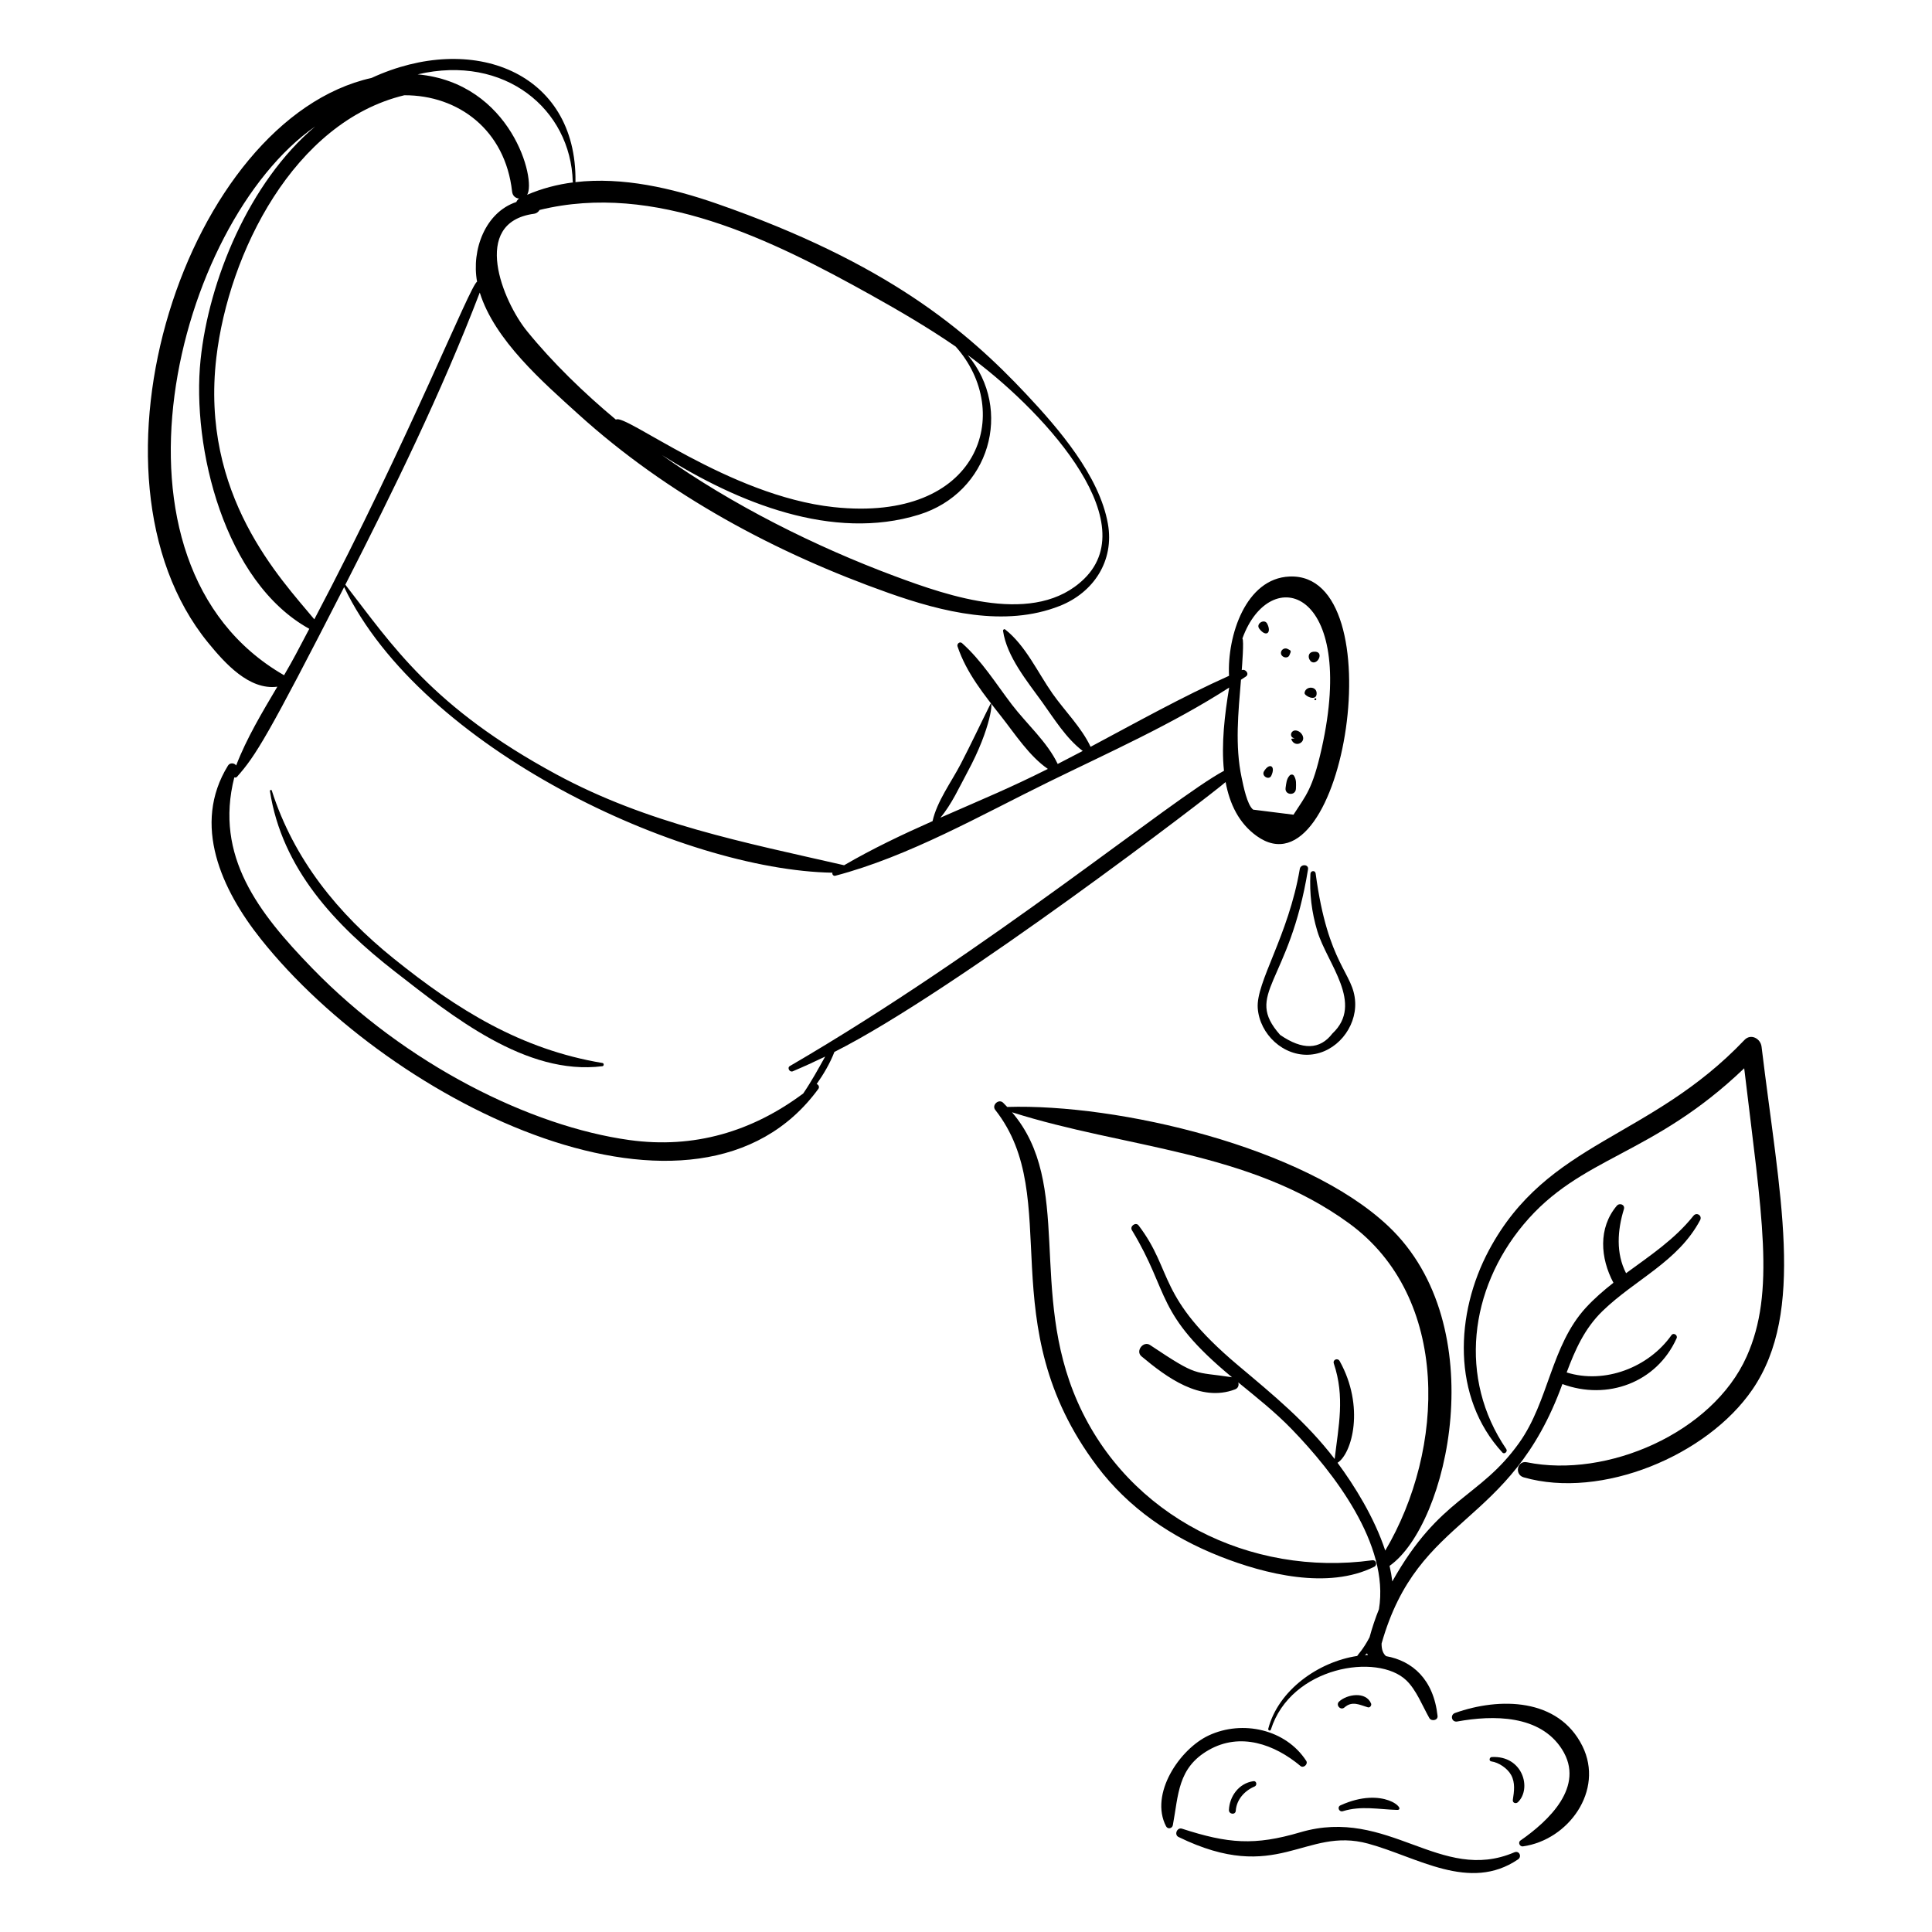 <?xml version="1.0" encoding="UTF-8"?>
<!-- Uploaded to: ICON Repo, www.svgrepo.com, Generator: ICON Repo Mixer Tools -->
<svg fill="#000000" width="800px" height="800px" version="1.1" viewBox="144 144 512 512" xmlns="http://www.w3.org/2000/svg">
 <g>
  <path d="m485.71 317.63c0.492-1.16 0.551-1.145-0.441-1.645-0.91-0.496-2.039 0.328-1.762 1.355 0.246 0.926 1.773 1.293 2.203 0.289z"/>
  <path d="m491.25 319.16c1.824 1.727 4.043-2.809 0.816-2.438-1.535 0.172-1.477 1.723-0.754 2.441-0.02-0.004-0.043-0.004-0.062-0.004z"/>
  <path d="m487.11 339.68c-0.305 0.035-0.613 0.07-0.918 0.105 0.25 1.098 1.395 1.746 2.414 1.125 1.695-1.035 0.23-3.328-1.324-3.332-1.246-0.008-1.715 1.828-0.172 2.102z"/>
  <path d="m478.98 348.39c-0.766 1.27 1.316 2.473 1.926 1.184 1.227-2.602-0.492-3.566-1.926-1.184z"/>
  <path d="m492.61 329.05c-0.324 0-0.379 0.508-0.047 0.508 0.324 0 0.375-0.508 0.047-0.508z"/>
  <path d="m485.76 349.52c-0.848 0.949-0.879 2.043-1.066 3.266-0.301 1.961 2.691 2.215 2.742 0.188 0.031-1.27 0.168-2.285-0.523-3.398-0.254-0.414-0.855-0.387-1.152-0.055z"/>
  <path d="m479.82 309.29c-0.727-1.43-3.07 0-2.121 1.285 1.777 2.391 3.375 1.18 2.121-1.285z"/>
  <path d="m492.91 328c0.266-2.269-2.965-2.289-3.188-0.367-0.09 0.781 2.965 2.289 3.188 0.367z"/>
  <path d="m468.8 351.26c1.078 5.82 3.523 10.914 8.246 14.297 23.312 16.695 36.809-69.922 8.703-68.773-11.621 0.477-16.559 15.684-16.043 26.312-12.48 5.594-24.547 12.348-36.688 18.816-2.387-5.109-6.879-9.535-10.086-14.098-3.949-5.621-7.113-12.734-12.555-17.004-0.27-0.211-0.598 0.094-0.559 0.383 0.992 6.82 6.402 13.355 10.359 18.855 3.152 4.383 6.367 9.648 10.758 12.961-2.207 1.168-4.418 2.316-6.633 3.449-2.754-5.816-8.262-10.641-12.148-15.738-4.277-5.609-7.938-11.578-13.199-16.281-0.598-0.535-1.43 0.176-1.199 0.863 2.356 7.055 7.074 12.84 11.652 18.66 3.559 4.527 7.391 10.453 12.289 13.809-10.305 5.16-16.406 7.621-28.488 12.926 2.949-3.473 5.086-8.227 7.133-12.008 6.516-12.02 6.887-19.617 6.09-18.02-2.629 5.266-5.125 10.598-7.84 15.82-2.453 4.715-6.285 9.859-7.453 15.117-8.043 3.566-15.965 7.332-23.438 11.691-26.449-6.051-52.094-11.012-76.266-24.086-32.93-17.809-43.453-34.176-55.914-50.266 12.871-25.195 25.484-50.949 35.625-77.418 3.918 12.613 16.77 23.762 26.086 32.207 23.625 21.41 52.336 36.816 82.277 47.418 14.141 5.004 30.762 9.184 45.328 3.426 8.996-3.555 14.512-11.957 12.77-21.77-2.262-12.738-13.117-25.273-21.633-34.344-15.828-16.863-36.844-34.777-82.07-50.512-11.75-4.086-24.91-7.148-37.441-5.684 0.016-0.039 0.047-0.059 0.047-0.105 0.383-29.188-27.43-39.797-54.031-27.516-48.934 10.926-79.75 105.01-43.34 149.65 4.414 5.41 10.887 12.676 18.363 11.68-4.012 6.785-8.156 13.68-10.918 20.879-0.445-0.676-1.641-0.816-2.16 0.027-9.676 15.664-1.633 32.973 8.68 45.941 35.023 44.051 115.79 83.547 147.78 39.723 0.352-0.484 0.016-1.148-0.465-1.258 1.879-2.68 3.555-5.527 4.707-8.52 31.703-15.914 100.52-68.652 103.67-71.516zm4.07-27.117c0.434-0.293 0.883-0.57 1.316-0.867 0.988-0.684-0.113-2.09-1.113-1.684 0.059-0.758 0.641-7.988 0.172-8.379 7.316-20.207 30.512-13.316 21.004 29.168-2.426 10.832-4.148 12.367-7.461 17.523-3.562-0.449-7.125-0.895-10.691-1.34-1.602-1.25-2.586-6.277-3.066-8.555-1.777-8.402-0.875-17.195-0.16-25.867zm-41.562-26.746c-12.922 12.621-35.793 4.648-50.234-0.73-20.926-7.801-43.008-18.812-61.656-32.074 20.156 12.723 45.297 22.848 68.082 15.812 18.789-5.805 25.078-27.836 12.957-42.309 18.547 13.434 47.18 43.355 30.852 59.301zm-56.387-75.16c7.488 4.172 15.121 8.637 22.344 13.609 15.445 17.277 6.637 46.723-32.344 42.543-27.746-2.977-55.445-25.062-57.691-23.176-8.395-6.988-16.836-15.16-23.605-23.508-6.312-7.785-15.047-28.723 1.848-31.047 0.73-0.102 1.223-0.512 1.52-1.016 30.539-7.481 61.465 7.844 87.93 22.594zm-79.137-30.113c0.004 0.094 0.047 0.156 0.094 0.215-4.164 0.535-8.246 1.59-12.188 3.281 2.492-3.867-4.152-29.629-29.008-31.914 23.129-5.414 40.578 9.297 41.102 28.418zm-44.625-22.883c14.32-0.043 26.742 9.207 28.551 25.527 0.133 1.191 0.957 1.762 1.848 1.848-0.355 0.262-0.59 0.578-0.73 0.918-8.176 2.715-11.941 12.613-10.398 21.137-1.711 0.566-18.062 41.891-43.133 89.453-8.934-10.77-30.254-32.898-25.965-69.371 3.258-27.699 20.57-62.488 49.828-69.512zm-23.609 8.25c-17.625 14.863-28.215 40.895-30.395 61.828-2.422 23.277 6.328 58.918 28.809 71.324-3.422 6.457-3.863 7.449-6.684 12.301-51.445-29.613-28.758-119.65 8.27-145.45zm129.3 256.3c-13.523 10.082-28.926 14.711-46.09 12.328-26.016-3.609-59.203-19.93-84.117-45.629-14.051-14.496-25.871-29.551-20.551-50.477 0.246 0.082 0.535 0.055 0.715-0.152 4.949-5.586 8.008-10.449 28.391-50.277 20.465 42.777 89.449 75.004 129.41 75.691-0.148 0.418 0.238 0.941 0.758 0.805 19.547-5.133 38.578-16.066 56.668-24.922 15.906-7.789 32.734-15.289 47.711-24.949-1.191 7.086-2.129 14.965-1.379 22.062-13.602 7.254-62.094 47.402-115.05 78.242-0.793 0.461-0.047 1.734 0.777 1.387 2.898-1.223 5.754-2.527 8.582-3.898-1.855 3.32-3.656 6.621-5.82 9.789z"/>
  <path d="m303.68 425.71c-21.59-3.598-38.484-14.102-55.359-27.695-14.777-11.902-26.469-26.285-32.301-44.531-0.09-0.281-0.527-0.125-0.484 0.152 3.168 20.562 17.312 35.551 33.203 47.906 15.023 11.676 34.629 27.59 54.918 25.012 0.418-0.055 0.441-0.773 0.023-0.844z"/>
  <path d="m454.82 627.68c1.504-8.016 1.238-15.188 9.496-19.902 8.375-4.785 17.441-1.543 24.332 4.234 0.797 0.672 2.078-0.508 1.516-1.371-5.418-8.352-16.863-10.898-25.812-6.742-7.738 3.598-15.766 15.535-11.336 24.082 0.453 0.863 1.637 0.609 1.805-0.301z"/>
  <path d="m547.59 633.31c12.09-1.695 21.566-14.82 15.781-26.547-6.348-12.859-22.023-12.992-33.762-8.809-1.406 0.5-0.918 2.531 0.574 2.262 9.496-1.727 21.914-1.82 27.758 7.367 6.258 9.832-3.551 18.988-11.012 24.172-0.73 0.508-0.168 1.672 0.66 1.555z"/>
  <path d="m456.32 630.82c26.254 12.82 33.414-2.836 50.27 1.766 13.004 3.547 26.836 12.906 39.699 4.176 1.109-0.754 0.309-2.426-0.969-1.879-19.613 8.406-33.383-12.191-56.738-5.305-12.109 3.57-19.121 3.016-31.348-0.961-1.281-0.418-2.148 1.598-0.914 2.203z"/>
  <path d="m434.7 532.52c8.387 11.156 19.707 18.844 32.625 23.945 11.934 4.715 28.613 8.855 40.848 2.754 0.91-0.453 0.531-1.875-0.512-1.73-32.289 4.422-64.594-11.527-78.051-41.879-13.133-29.629-1.148-57.816-17.418-76.848 30.031 9.57 62.797 10.121 89.289 29.406 27.066 19.707 25.465 59.996 9.625 86.754-2.871-8.723-8.188-17.266-12.645-23.266 3.887-2.492 7.258-14.914 0.566-26.953-0.516-0.93-1.898-0.398-1.547 0.645 2.973 8.91 1.246 16.484 0.219 25.301-7.473-9.777-16.137-16.855-25.641-24.852-21.668-18.238-16.988-24.77-26.32-37.047-0.746-0.98-2.406 0.203-1.766 1.262 10.223 16.867 5.988 21.98 26.52 38.973-10.449-1.598-8.781 0.086-21.723-8.543-1.766-1.18-3.926 1.613-2.269 2.996 6.664 5.57 15.617 12.25 24.789 8.766 0.887-0.336 1.082-1.137 0.863-1.855 4.856 3.973 9.785 7.867 14.156 12.379 11.113 11.473 25.969 30.578 23.129 47.73-0.977 2.418-1.797 4.902-2.492 7.441-1.719 3.289-3.082 4.543-3.277 4.949-10.266 1.543-20.898 9.043-23.566 19.289-0.117 0.449 0.547 0.684 0.691 0.23 5.312-16.789 28.305-20.402 35.918-13.035 2.664 2.574 4.258 6.769 6.078 9.973 0.527 0.926 2.309 0.645 2.18-0.555-1.059-9.746-6.691-14.602-13.648-15.855-0.852-0.707-1.203-1.875-1.188-3.34 9.82-34.652 33.957-30.371 47.918-68.766 11.855 4.391 24.965-0.332 30.27-12.137 0.363-0.812-0.824-1.586-1.359-0.828-6.074 8.598-17.727 13.039-27.781 9.891 2.215-5.922 4.723-11.645 9.516-16.285 8.699-8.418 19.996-13.066 25.848-24.07 0.641-1.207-0.922-2.223-1.77-1.156-4.981 6.258-11.543 10.578-17.848 15.211-2.727-5.277-2.293-11.391-0.582-16.953 0.375-1.219-1.148-1.789-1.887-0.91-4.969 5.898-4.356 13.875-0.883 20.398-2.574 2.016-5.051 4.156-7.289 6.586-9.273 10.086-9.809 24.801-17.719 35.871-10.516 14.711-21 14.27-33.594 36.688-0.16-1.363-0.402-2.742-0.727-4.125 15.547-10.891 27.582-63.668-0.32-90.016-22.277-21.039-71.734-32.523-101-31.598-0.363-0.379-0.715-0.762-1.102-1.133-1.156-1.109-3.07 0.641-2.074 1.91 18.461 23.473-1.473 56.578 26.953 94.387zm70.996 50.105c0.195-0.152 0.391-0.305 0.578-0.461 0.07 0.156 0.152 0.293 0.258 0.422-0.277 0.008-0.555 0.02-0.836 0.039z"/>
  <path d="m608.43 512.21c14.129-20.672 7.129-51.625 2.402-90.828-0.262-2.16-2.84-3.559-4.531-1.781-25.137 26.414-52.176 26.676-67.707 55.703-8.969 16.762-9.934 38.977 3.562 53.633 0.543 0.586 1.461-0.277 1.027-0.914-12.785-18.75-9.73-42.359 4.539-59.484 15.199-18.238 34.031-17.98 58.512-41.434 4.656 39.094 8.32 59.254 0.648 76.391-9.062 20.25-37.047 32.336-58.246 28.02-2.606-0.531-3.336 3.281-0.836 3.996 20.633 5.898 48.629-5.746 60.629-23.301z"/>
  <path d="m546.26 621.6c3.758-3.633 1.258-12.422-6.941-11.965-0.625 0.035-0.801 1.055-0.121 1.148 2.027 0.285 4.332 1.883 5.277 3.629 1.125 2.082 0.781 4.34 0.441 6.574-0.121 0.809 0.82 1.121 1.344 0.613z"/>
  <path d="m469.68 623.66c-0.047 1.16 1.727 1.391 1.809 0.211 0.207-2.957 2.32-5.309 4.996-6.434 0.723-0.305 0.539-1.531-0.312-1.41-3.941 0.562-6.348 4.106-6.492 7.633z"/>
  <path d="m500.3 596.49c2.051-1.809 3.988-0.695 6.199-0.031 0.566 0.172 1.055-0.535 0.844-1.027-1.387-3.266-6.367-2.449-8.465-0.504-0.996 0.922 0.398 2.465 1.422 1.562z"/>
  <path d="m499.89 623.98c4.852-1.496 9.414-0.477 14.336-0.332 2.742 0.082-3.582-6.402-14.98-1.215-0.992 0.453-0.375 1.863 0.645 1.547z"/>
  <path d="m488.46 374.28c-3.023 17.77-11.648 30.02-11.145 36.895 0.508 6.922 6.824 12.859 13.887 12.316 6.914-0.531 12.258-7.113 11.934-13.906-0.379-7.906-7.195-9.531-10.477-34.109-0.121-0.902-1.332-0.777-1.383 0.098-0.281 5.168 0.332 10.238 1.836 15.211 2.594 8.574 12.441 19.203 3.996 27.098-3.309 4.336-7.934 4.457-13.875 0.367-9.684-10.996 2.488-13.387 7.406-43.863 0.23-1.395-1.949-1.473-2.18-0.105z"/>
 </g>
</svg>
